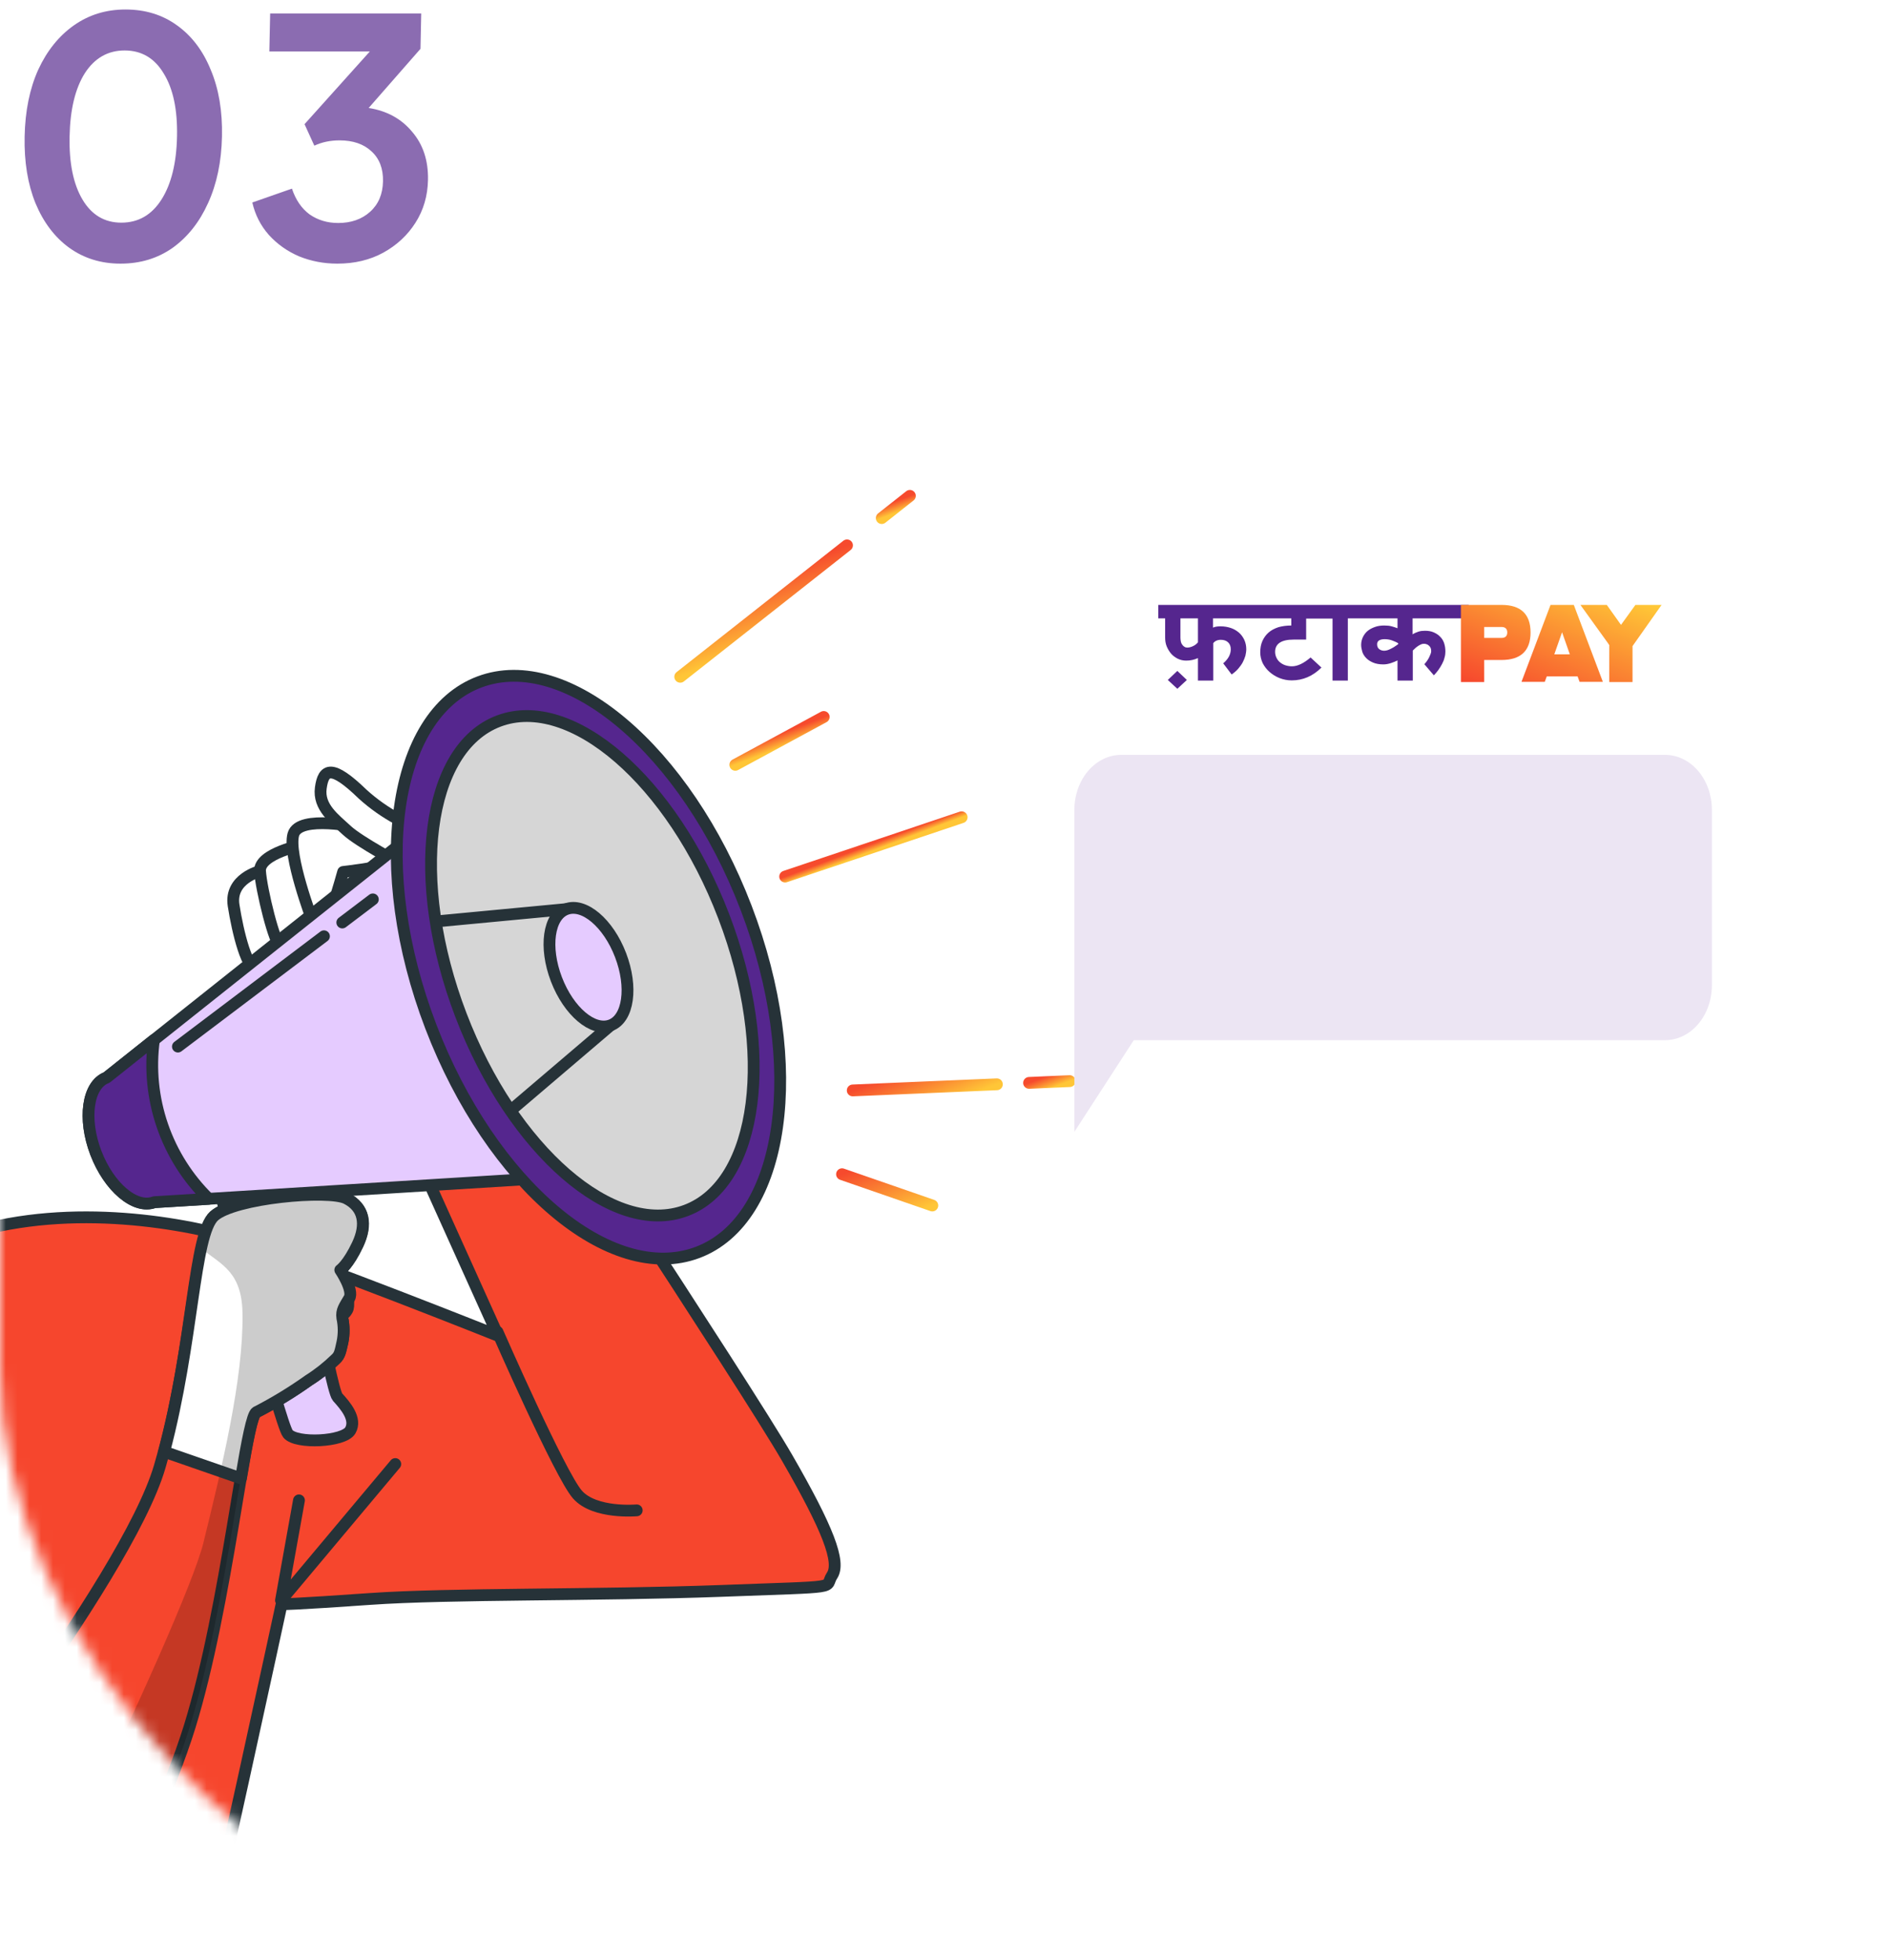 <svg width="160" height="166" viewBox="0 0 160 166" fill="none" xmlns="http://www.w3.org/2000/svg">
<rect y="6" width="160" height="160" rx="50" fill="white"/>
<mask id="mask0_6496_57015" style="mask-type:alpha" maskUnits="userSpaceOnUse" x="0" y="6" width="159" height="160">
<rect y="6" width="159" height="160" rx="50" fill="#C4C4C4"/>
</mask>
<g mask="url(#mask0_6496_57015)">
<path d="M-43.008 203.623C-43.008 203.623 -47.431 155.153 -48.684 144.909C-49.938 134.664 -48.745 127.24 -42.041 123.012C-35.338 118.783 -22.439 112.342 -22.439 112.342C-22.439 112.342 -11.226 106.747 -2.543 104.156C6.141 101.565 15.639 103.257 20.927 104.869C26.214 106.482 42.172 112.849 42.172 112.849L31.156 88.423L42.142 85.299C42.142 85.299 63.183 117.174 66.651 123.189C70.118 129.203 71.205 132.025 70.463 133.151C69.722 134.278 71.652 134.069 61.121 134.461C50.591 134.852 38.006 134.673 31.345 135.142C24.684 135.611 23.837 135.589 23.837 135.589C23.837 135.589 17.792 163.565 15.698 172.012C14.321 177.968 13.387 184.028 12.906 190.141" fill="#F6462D"/>
<path d="M-42.992 203.914C-42.992 203.914 -47.415 155.445 -48.669 145.2C-49.922 134.956 -48.73 127.532 -42.026 123.303C-35.322 119.075 -22.424 112.633 -22.424 112.633C-22.424 112.633 -11.21 107.039 -2.527 104.448C6.157 101.856 15.655 103.548 20.942 105.161C26.23 106.774 42.187 113.141 42.187 113.141L31.172 88.715L42.157 85.59C42.157 85.59 63.199 117.465 66.666 123.48C70.134 129.495 71.22 132.316 70.479 133.443C69.737 134.569 71.668 134.361 61.137 134.752C50.607 135.144 38.022 134.964 31.361 135.434C24.699 135.903 23.853 135.881 23.853 135.881C23.853 135.881 17.808 163.857 15.713 172.304C14.336 178.26 13.403 184.32 12.922 190.433" stroke="#263238" stroke-linecap="round" stroke-linejoin="round"/>
<path d="M25.323 127.084L23.801 135.554L33.48 124.008" stroke="#263238" stroke-linecap="round" stroke-linejoin="round"/>
<path d="M42.137 112.814C42.137 112.814 47.444 124.932 48.91 126.592C50.376 128.252 53.931 127.93 53.931 127.93" fill="#F6462D"/>
<path d="M42.137 112.814C42.137 112.814 47.444 124.932 48.91 126.592C50.376 128.252 53.931 127.93 53.931 127.93" stroke="#263238" stroke-linecap="round" stroke-linejoin="round"/>
<path d="M22.028 73.784C22.028 73.784 19.437 74.419 19.785 76.679C20.134 78.938 20.963 82.382 21.841 82.051C22.719 81.72 24.149 80.675 24.218 79.106C24.288 77.536 23.283 73.16 23.283 73.16L22.028 73.784Z" fill="white" stroke="#263238" stroke-linecap="round" stroke-linejoin="round"/>
<path d="M25.675 71.555C25.675 71.555 21.933 72.282 22.025 73.784C22.118 75.286 23.291 80.138 23.772 80.1C24.253 80.062 26.437 77.906 26.437 77.906L25.675 71.555Z" fill="white" stroke="#263238" stroke-linecap="round" stroke-linejoin="round"/>
<path d="M30.459 70.093C30.459 70.093 25.337 68.964 24.848 70.679C24.358 72.394 26.441 77.906 26.441 77.906C26.834 77.851 27.206 77.697 27.523 77.459C27.84 77.22 28.092 76.904 28.256 76.539C28.647 75.373 29.065 73.856 29.065 73.856C29.065 73.856 32.276 73.493 32.649 73.188C33.021 72.884 34.107 72.638 33.251 71.26C32.395 69.882 30.459 70.093 30.459 70.093Z" fill="white" stroke="#263238" stroke-linecap="round" stroke-linejoin="round"/>
<path d="M37.034 70.681C34.697 70.079 32.532 68.909 30.725 67.275C28.073 64.703 27.393 65.116 27.172 66.743C26.95 68.37 28.336 69.364 29.376 70.332C30.416 71.299 33.975 73.194 33.975 73.194L37.034 70.681Z" fill="white" stroke="#263238" stroke-linecap="round" stroke-linejoin="round"/>
<path d="M18.75 101.371C18.75 101.371 23.678 120.572 24.388 121.445C25.097 122.318 29.112 122.129 29.673 121.16C30.233 120.19 29.24 119.049 28.594 118.342C27.949 117.636 25.14 101.052 25.14 101.052L18.75 101.371Z" fill="#E5CBFF" stroke="#263238" stroke-linecap="round" stroke-linejoin="round"/>
<path d="M-32.062 127.827L-8.317 157.87C-8.317 157.87 10.688 133.996 13.535 124.206C16.382 114.417 16.421 104.573 18.151 102.999C19.88 101.425 27.835 100.713 29.346 101.509C30.857 102.306 31.111 103.706 30.305 105.417C29.5 107.128 28.84 107.575 28.84 107.575C28.84 107.575 29.801 110.279 29.405 110.961C29.01 111.643 28.914 110.99 28.996 111.642C29.14 112.318 29.144 113.014 29.008 113.686C28.814 114.442 28.769 114.815 28.427 115.128C27.727 115.808 26.96 116.414 26.136 116.934C24.721 117.941 23.235 118.844 21.689 119.636C20.745 120.197 19.233 135.979 16.069 146.236C12.905 156.493 0.287 182.037 -2.75 183.291C-5.788 184.546 -35.482 160.947 -42.21 154.939" fill="#F6462D"/>
<path d="M-32.062 127.827L-8.317 157.87C-8.317 157.87 10.688 133.996 13.535 124.206C16.382 114.417 16.421 104.573 18.151 102.999C19.88 101.425 27.835 100.713 29.346 101.509C30.857 102.306 31.111 103.706 30.305 105.417C29.5 107.128 28.84 107.575 28.84 107.575C28.84 107.575 29.801 110.279 29.405 110.961C29.01 111.643 28.914 110.99 28.996 111.642C29.14 112.318 29.144 113.014 29.008 113.686C28.814 114.442 28.769 114.815 28.427 115.128C27.727 115.808 26.96 116.414 26.136 116.934C24.721 117.941 23.235 118.844 21.689 119.636C20.745 120.197 19.233 135.979 16.069 146.236C12.905 156.493 0.287 182.037 -2.75 183.291C-5.788 184.546 -35.482 160.948 -42.21 154.939" stroke="#263238" stroke-linecap="round" stroke-linejoin="round"/>
<path d="M26.137 116.922C26.961 116.401 27.728 115.796 28.428 115.115C28.799 114.791 28.837 114.435 29.008 113.674C29.145 113.001 29.141 112.305 28.996 111.629C28.897 110.983 29.2 110.637 29.59 109.957C29.979 109.277 28.823 107.569 28.823 107.569C28.823 107.569 29.483 107.122 30.289 105.411C31.095 103.7 30.832 102.262 29.329 101.503C27.826 100.745 19.857 101.455 18.134 102.993C16.41 104.53 16.385 113.604 13.902 122.963L20.409 125.222C20.95 122.013 21.37 119.819 21.708 119.616C23.247 118.826 24.727 117.926 26.137 116.922Z" fill="white"/>
<path opacity="0.2" d="M29.005 113.674C29.142 113.002 29.138 112.305 28.994 111.629C28.894 110.984 28.994 111.629 29.403 110.949C29.813 110.268 28.838 107.562 28.838 107.562C28.838 107.562 29.497 107.115 30.303 105.404C31.109 103.693 30.847 102.255 29.344 101.497C27.841 100.739 19.872 101.449 18.148 102.986C17.701 103.394 17.343 104.383 17.07 105.77C18.826 107.157 20.515 107.77 20.541 111.34C20.612 116.778 18.797 124.292 17.225 130.691C15.654 137.09 -2.887 176.185 -6.629 176.913C-9.686 177.505 -21.942 170.392 -26.328 167.79C-16.009 175.777 -4.552 184.005 -2.728 183.256C0.298 182.006 12.942 156.459 16.091 146.201C19.241 135.942 20.734 120.161 21.687 119.623C23.233 118.832 24.719 117.929 26.134 116.922C26.958 116.401 27.725 115.796 28.425 115.116C28.796 114.791 28.817 114.442 29.005 113.674Z" fill="black"/>
<path d="M26.137 116.922C26.961 116.401 27.728 115.796 28.428 115.115C28.799 114.791 28.837 114.435 29.008 113.674C29.145 113.001 29.141 112.305 28.996 111.629C28.897 110.983 29.2 110.637 29.59 109.957C29.979 109.277 28.823 107.569 28.823 107.569C28.823 107.569 29.483 107.122 30.289 105.411C31.095 103.7 30.832 102.262 29.329 101.503C27.826 100.745 19.857 101.455 18.134 102.993C16.41 104.53 16.385 113.604 13.902 122.963L20.409 125.222C20.95 122.013 21.37 119.819 21.708 119.616C23.247 118.826 24.727 117.926 26.137 116.922Z" stroke="#263238" stroke-linecap="round" stroke-linejoin="round"/>
<path d="M9.031 91.274C7.421 91.881 7.017 94.766 8.123 97.655C9.229 100.544 11.448 102.439 13.07 101.828L52.998 99.361L40.368 66.357L9.031 91.274Z" fill="#E5CBFF" stroke="#263238" stroke-linecap="round" stroke-linejoin="round"/>
<path d="M27.44 79.304L15.069 88.648" stroke="#263238" stroke-linecap="round" stroke-linejoin="round"/>
<path d="M31.58 76.179L28.993 78.138" stroke="#263238" stroke-linecap="round" stroke-linejoin="round"/>
<path d="M13.04 88.082L9.029 91.275C7.418 91.882 7.015 94.766 8.12 97.656C9.226 100.545 11.445 102.44 13.067 101.828L17.682 101.543C15.911 99.818 14.566 97.695 13.758 95.354C12.951 93.012 12.705 90.519 13.04 88.082Z" fill="#55268E" stroke="#263238" stroke-linecap="round" stroke-linejoin="round"/>
<path d="M58.321 104.088C65.087 101.537 66.774 89.546 62.09 77.305C57.406 65.064 48.124 57.209 41.359 59.76C34.594 62.311 32.907 74.302 37.591 86.543C42.275 98.784 51.556 106.639 58.321 104.088Z" fill="#D6D6D6" stroke="#263238" stroke-linecap="round" stroke-linejoin="round"/>
<path d="M47.957 77.005L35.07 78.224L37.294 87.084L41.904 95.21L51.721 86.843L48.487 77.078" fill="#D6D6D6"/>
<path d="M47.957 77.005L35.07 78.224L37.294 87.084L41.904 95.21L51.721 86.843L48.487 77.078" stroke="#263238" stroke-linecap="round" stroke-linejoin="round"/>
<path d="M40.6 57.766C33.228 60.545 31.389 73.616 36.494 86.958C41.599 100.299 51.717 108.861 59.089 106.082C66.461 103.302 68.3 90.231 63.195 76.89C58.09 63.548 47.972 54.986 40.6 57.766ZM58.105 102.531C51.963 104.848 43.428 97.444 39.047 85.995C34.666 74.546 36.099 63.391 42.242 61.075C48.384 58.758 56.916 66.156 61.298 77.605C65.679 89.054 64.254 100.213 58.105 102.531Z" fill="#55268E" stroke="#263238" stroke-linecap="round" stroke-linejoin="round"/>
<path d="M51.727 86.842C53.228 86.276 53.602 83.615 52.562 80.899C51.523 78.182 49.464 76.439 47.963 77.005C46.462 77.57 46.089 80.231 47.128 82.948C48.168 85.664 50.227 87.408 51.727 86.842Z" fill="#E5CBFF" stroke="#263238" stroke-linecap="round" stroke-linejoin="round"/>
<path d="M74.684 43.882L77.067 42" stroke="url(#paint0_linear_6496_57015)" stroke-linecap="round" stroke-linejoin="round"/>
<path d="M57.617 57.325L71.743 46.193" stroke="url(#paint1_linear_6496_57015)" stroke-linecap="round" stroke-linejoin="round"/>
<path d="M66.504 74.248L81.453 69.225" stroke="url(#paint2_linear_6496_57015)" stroke-linecap="round" stroke-linejoin="round"/>
<path d="M87.164 91.723L90.604 91.573" stroke="url(#paint3_linear_6496_57015)" stroke-linecap="round" stroke-linejoin="round"/>
<path d="M72.227 92.362L84.437 91.843" stroke="url(#paint4_linear_6496_57015)" stroke-linecap="round" stroke-linejoin="round"/>
<path d="M62.282 64.782L69.77 60.729" stroke="url(#paint5_linear_6496_57015)" stroke-linecap="round" stroke-linejoin="round"/>
<path d="M71.32 99.459L78.967 102.108" stroke="url(#paint6_linear_6496_57015)" stroke-linecap="round" stroke-linejoin="round"/>
</g>
<g filter="url(#filter0_ddd_6496_57015)">
<path d="M141.038 66.164H96.034L91 73.93V46.659C91 45.424 91.417 44.24 92.16 43.366C92.903 42.493 93.911 42.001 94.962 42H141.038C142.089 42.001 143.097 42.493 143.84 43.366C144.583 44.24 145 45.424 145 46.659V61.513C144.999 62.747 144.581 63.93 143.838 64.802C143.095 65.674 142.088 66.164 141.038 66.164Z" fill="#ECE5F3"/>
</g>
<g clip-path="url(#clip0_6496_57015)">
<path fill-rule="evenodd" clip-rule="evenodd" d="M124.398 51.237V52.377H119.647V53.73C119.816 53.623 119.985 53.552 120.154 53.498C120.323 53.445 120.492 53.427 120.698 53.427C120.961 53.427 121.205 53.463 121.412 53.552C121.619 53.641 121.806 53.748 121.957 53.908C122.126 54.068 122.238 54.246 122.313 54.46C122.389 54.691 122.426 54.923 122.426 55.19C122.426 55.35 122.407 55.529 122.351 55.706C122.313 55.885 122.238 56.063 122.144 56.241C122.051 56.419 121.938 56.597 121.825 56.757C121.712 56.917 121.581 57.06 121.45 57.202L120.642 56.259C120.69 56.214 120.73 56.161 120.772 56.106C120.796 56.075 120.821 56.042 120.849 56.009C120.924 55.902 120.98 55.813 121.036 55.706C121.077 55.629 121.108 55.552 121.136 55.481C121.147 55.454 121.158 55.428 121.168 55.404C121.205 55.315 121.224 55.226 121.224 55.154C121.224 55.048 121.205 54.941 121.168 54.87C121.13 54.781 121.074 54.727 121.018 54.674C120.961 54.62 120.886 54.585 120.83 54.567C120.773 54.549 120.717 54.531 120.661 54.531C120.567 54.531 120.473 54.531 120.398 54.567C120.38 54.575 120.36 54.584 120.34 54.593C120.278 54.621 120.211 54.651 120.154 54.691C120.132 54.707 120.108 54.723 120.084 54.739C120.025 54.778 119.963 54.819 119.91 54.87L119.665 55.101V57.648H118.37V55.938C118.201 56.027 118.013 56.098 117.806 56.169C117.581 56.241 117.374 56.276 117.168 56.276C116.83 56.276 116.529 56.223 116.285 56.116C116.041 56.009 115.853 55.885 115.703 55.724C115.552 55.564 115.44 55.386 115.383 55.19C115.327 54.994 115.29 54.798 115.29 54.62C115.29 54.389 115.346 54.157 115.44 53.961C115.534 53.766 115.665 53.587 115.834 53.445C116.003 53.303 116.21 53.196 116.454 53.107C116.698 53.018 116.961 52.982 117.243 52.982C117.487 52.982 117.693 53 117.881 53.053C118.069 53.107 118.238 53.16 118.37 53.214V52.377H115.365H115.008H114.163V57.648H112.867V52.394H112.642H112.285H110.632V54.175H109.562C108.529 54.175 108.003 54.531 108.003 55.208C108.003 55.386 108.04 55.546 108.115 55.706C108.191 55.867 108.284 55.992 108.416 56.098C108.547 56.205 108.698 56.294 108.867 56.348C109.036 56.401 109.223 56.437 109.43 56.437C109.9 56.437 110.425 56.187 111.008 55.689L111.928 56.544C111.195 57.274 110.35 57.63 109.411 57.63C109.036 57.63 108.698 57.559 108.378 57.434C108.059 57.309 107.777 57.131 107.533 56.917C107.289 56.704 107.101 56.455 106.951 56.169C106.82 55.885 106.744 55.582 106.744 55.261C106.744 54.887 106.801 54.567 106.932 54.282C107.064 53.997 107.233 53.766 107.458 53.57C107.683 53.374 107.965 53.231 108.284 53.124C108.604 53.035 108.961 52.982 109.374 52.982V52.377H106.651H106.294H102.744V53.16C102.857 53.107 102.951 53.089 103.064 53.071C103.176 53.053 103.289 53.053 103.402 53.053C103.721 53.053 104.003 53.107 104.265 53.196C104.528 53.285 104.754 53.427 104.942 53.587C105.129 53.748 105.28 53.961 105.392 54.193C105.505 54.442 105.561 54.709 105.561 54.994C105.561 55.172 105.524 55.368 105.486 55.546C105.43 55.724 105.355 55.92 105.261 56.098C105.167 56.276 105.035 56.455 104.885 56.633C104.735 56.811 104.547 56.971 104.322 57.131L103.608 56.187C104.04 55.813 104.247 55.422 104.247 54.994C104.247 54.745 104.172 54.549 104.021 54.407C103.871 54.264 103.664 54.193 103.402 54.193C103.12 54.193 102.894 54.3 102.763 54.478V57.648H101.467V55.742C101.148 55.885 100.829 55.956 100.472 55.956C100.209 55.956 99.984 55.902 99.758 55.796C99.552 55.689 99.345 55.546 99.195 55.368C99.044 55.19 98.913 54.976 98.819 54.745C98.725 54.513 98.688 54.264 98.688 53.997V52.377H98.106V51.237H106.313H106.669H112.341H112.698H115.083H115.44H124.398ZM101.054 54.727C101.204 54.656 101.354 54.549 101.467 54.407V52.377H99.984V54.033C99.984 54.139 100.002 54.246 100.021 54.353L100.021 54.353C100.04 54.442 100.077 54.531 100.134 54.602C100.19 54.674 100.246 54.745 100.322 54.781C100.397 54.834 100.472 54.852 100.566 54.852C100.735 54.852 100.904 54.798 101.054 54.727ZM118.327 54.633C118.362 54.61 118.395 54.589 118.426 54.567V54.478C118.37 54.442 118.294 54.407 118.219 54.371C118.144 54.335 118.05 54.3 117.956 54.264L117.956 54.264C117.862 54.228 117.769 54.193 117.656 54.175C117.543 54.157 117.431 54.139 117.299 54.139C116.867 54.139 116.642 54.282 116.642 54.567C116.642 54.745 116.698 54.887 116.811 54.976C116.923 55.066 117.074 55.119 117.243 55.119C117.337 55.119 117.431 55.101 117.543 55.066C117.627 55.039 117.701 55.003 117.779 54.964C117.806 54.95 117.834 54.937 117.862 54.923C117.887 54.909 117.914 54.895 117.941 54.88C118.015 54.84 118.094 54.797 118.163 54.745C118.219 54.703 118.275 54.666 118.327 54.633ZM99.722 58.342L98.914 57.594L99.722 56.828L100.529 57.594L99.722 58.342Z" fill="#55268E"/>
<path fill-rule="evenodd" clip-rule="evenodd" d="M125.714 55.902V57.772H123.742V51.237H127.179C128.813 51.237 129.639 52.02 129.639 53.57C129.639 55.119 128.813 55.902 127.179 55.902H125.714ZM125.714 53.107V54.033H127.179C127.498 54.033 127.667 53.872 127.667 53.57C127.667 53.267 127.498 53.107 127.179 53.107H125.714ZM131.012 57.291L130.843 57.754H128.871L131.331 51.237H133.303L135.764 57.754H133.792L133.623 57.291H131.012ZM132.965 55.422L132.308 53.552L131.651 55.422H132.965ZM136.211 54.496L136.324 54.674H136.305V57.772H138.277V54.727L138.427 54.513L140.737 51.237H138.521L137.3 52.928L136.098 51.237H133.863L136.211 54.496Z" fill="url(#paint7_linear_6496_57015)"/>
</g>
<path d="M10.205 22.331C11.885 22.331 13.359 21.883 14.629 20.988C15.898 20.073 16.895 18.813 17.62 17.209C18.363 15.585 18.757 13.7 18.802 11.554C18.847 9.408 18.531 7.532 17.855 5.927C17.199 4.303 16.245 3.044 14.994 2.148C13.762 1.252 12.306 0.804 10.626 0.804C8.984 0.804 7.528 1.252 6.258 2.148C4.989 3.044 3.983 4.294 3.24 5.899C2.516 7.504 2.131 9.389 2.086 11.554C2.041 13.7 2.347 15.585 3.004 17.209C3.679 18.832 4.633 20.092 5.865 20.988C7.115 21.883 8.562 22.331 10.205 22.331ZM10.277 18.86C8.858 18.86 7.761 18.207 6.986 16.901C6.211 15.594 5.847 13.812 5.894 11.554C5.941 9.277 6.371 7.495 7.181 6.207C8.011 4.919 9.135 4.275 10.554 4.275C11.991 4.275 13.098 4.928 13.873 6.235C14.667 7.523 15.041 9.296 14.994 11.554C14.947 13.812 14.508 15.594 13.678 16.901C12.848 18.207 11.714 18.86 10.277 18.86ZM28.571 22.331C30.027 22.331 31.321 22.023 32.454 21.407C33.606 20.773 34.52 19.924 35.195 18.86C35.871 17.796 36.223 16.593 36.251 15.249C36.285 13.607 35.838 12.244 34.908 11.162C33.998 10.061 32.771 9.389 31.226 9.146L35.615 4.135L35.678 1.14H22.882L22.814 4.359H31.326L25.794 10.518L26.624 12.338C27.265 12.039 27.977 11.89 28.761 11.89C29.9 11.89 30.799 12.198 31.458 12.813C32.136 13.429 32.463 14.278 32.44 15.361C32.418 16.443 32.055 17.302 31.351 17.936C30.647 18.571 29.744 18.888 28.643 18.888C27.728 18.888 26.921 18.645 26.222 18.16C25.542 17.656 25.044 16.928 24.728 15.977L21.371 17.152C21.61 18.198 22.077 19.112 22.77 19.896C23.481 20.68 24.337 21.286 25.336 21.715C26.354 22.126 27.432 22.331 28.571 22.331Z" fill="#8B6CB1"/>
<defs>
<filter id="filter0_ddd_6496_57015" x="80.983" y="42" width="74.034" height="54.469" filterUnits="userSpaceOnUse" color-interpolation-filters="sRGB">
<feFlood flood-opacity="0" result="BackgroundImageFix"/>
<feColorMatrix in="SourceAlpha" type="matrix" values="0 0 0 0 0 0 0 0 0 0 0 0 0 0 0 0 0 0 127 0" result="hardAlpha"/>
<feOffset dy="2.767"/>
<feGaussianBlur stdDeviation="1.107"/>
<feColorMatrix type="matrix" values="0 0 0 0 0.341 0 0 0 0 0.341 0 0 0 0 0.341 0 0 0 0.02 0"/>
<feBlend mode="normal" in2="BackgroundImageFix" result="effect1_dropShadow_6496_57015"/>
<feColorMatrix in="SourceAlpha" type="matrix" values="0 0 0 0 0 0 0 0 0 0 0 0 0 0 0 0 0 0 127 0" result="hardAlpha"/>
<feOffset dy="6.65"/>
<feGaussianBlur stdDeviation="2.66"/>
<feColorMatrix type="matrix" values="0 0 0 0 0.341 0 0 0 0 0.341 0 0 0 0 0.341 0 0 0 0.028 0"/>
<feBlend mode="normal" in2="effect1_dropShadow_6496_57015" result="effect2_dropShadow_6496_57015"/>
<feColorMatrix in="SourceAlpha" type="matrix" values="0 0 0 0 0 0 0 0 0 0 0 0 0 0 0 0 0 0 127 0" result="hardAlpha"/>
<feOffset dy="12.522"/>
<feGaussianBlur stdDeviation="5.009"/>
<feColorMatrix type="matrix" values="0 0 0 0 0.341 0 0 0 0 0.341 0 0 0 0 0.341 0 0 0 0.035 0"/>
<feBlend mode="normal" in2="effect2_dropShadow_6496_57015" result="effect3_dropShadow_6496_57015"/>
<feBlend mode="normal" in="SourceGraphic" in2="effect3_dropShadow_6496_57015" result="shape"/>
</filter>
<linearGradient id="paint0_linear_6496_57015" x1="75.711" y1="42.511" x2="76.036" y2="43.372" gradientUnits="userSpaceOnUse">
<stop stop-color="#F64A2D"/>
<stop offset="1" stop-color="#FFC637"/>
</linearGradient>
<linearGradient id="paint1_linear_6496_57015" x1="63.709" y1="49.222" x2="65.626" y2="54.306" gradientUnits="userSpaceOnUse">
<stop stop-color="#F64A2D"/>
<stop offset="1" stop-color="#FFC637"/>
</linearGradient>
<linearGradient id="paint2_linear_6496_57015" x1="73.876" y1="71.468" x2="74.079" y2="72.006" gradientUnits="userSpaceOnUse">
<stop stop-color="#F64A2D"/>
<stop offset="1" stop-color="#FFC637"/>
</linearGradient>
<linearGradient id="paint3_linear_6496_57015" x1="88.692" y1="91.147" x2="89.071" y2="92.151" gradientUnits="userSpaceOnUse">
<stop stop-color="#F64A2D"/>
<stop offset="1" stop-color="#FFC637"/>
</linearGradient>
<linearGradient id="paint4_linear_6496_57015" x1="77.649" y1="90.318" x2="78.997" y2="93.894" gradientUnits="userSpaceOnUse">
<stop stop-color="#F64A2D"/>
<stop offset="1" stop-color="#FFC637"/>
</linearGradient>
<linearGradient id="paint5_linear_6496_57015" x1="65.821" y1="62.218" x2="66.227" y2="63.294" gradientUnits="userSpaceOnUse">
<stop stop-color="#F64A2D"/>
<stop offset="1" stop-color="#FFC637"/>
</linearGradient>
<linearGradient id="paint6_linear_6496_57015" x1="74.219" y1="98.366" x2="76.045" y2="103.21" gradientUnits="userSpaceOnUse">
<stop stop-color="#F64A2D"/>
<stop offset="1" stop-color="#FFC637"/>
</linearGradient>
<linearGradient id="paint7_linear_6496_57015" x1="123.742" y1="57.772" x2="128.27" y2="46.509" gradientUnits="userSpaceOnUse">
<stop stop-color="#F6462D"/>
<stop offset="1" stop-color="#FFC837"/>
</linearGradient>
<clipPath id="clip0_6496_57015">
<rect width="42.632" height="7.105" fill="white" transform="translate(98.106 51.237)"/>
</clipPath>
</defs>
</svg>
